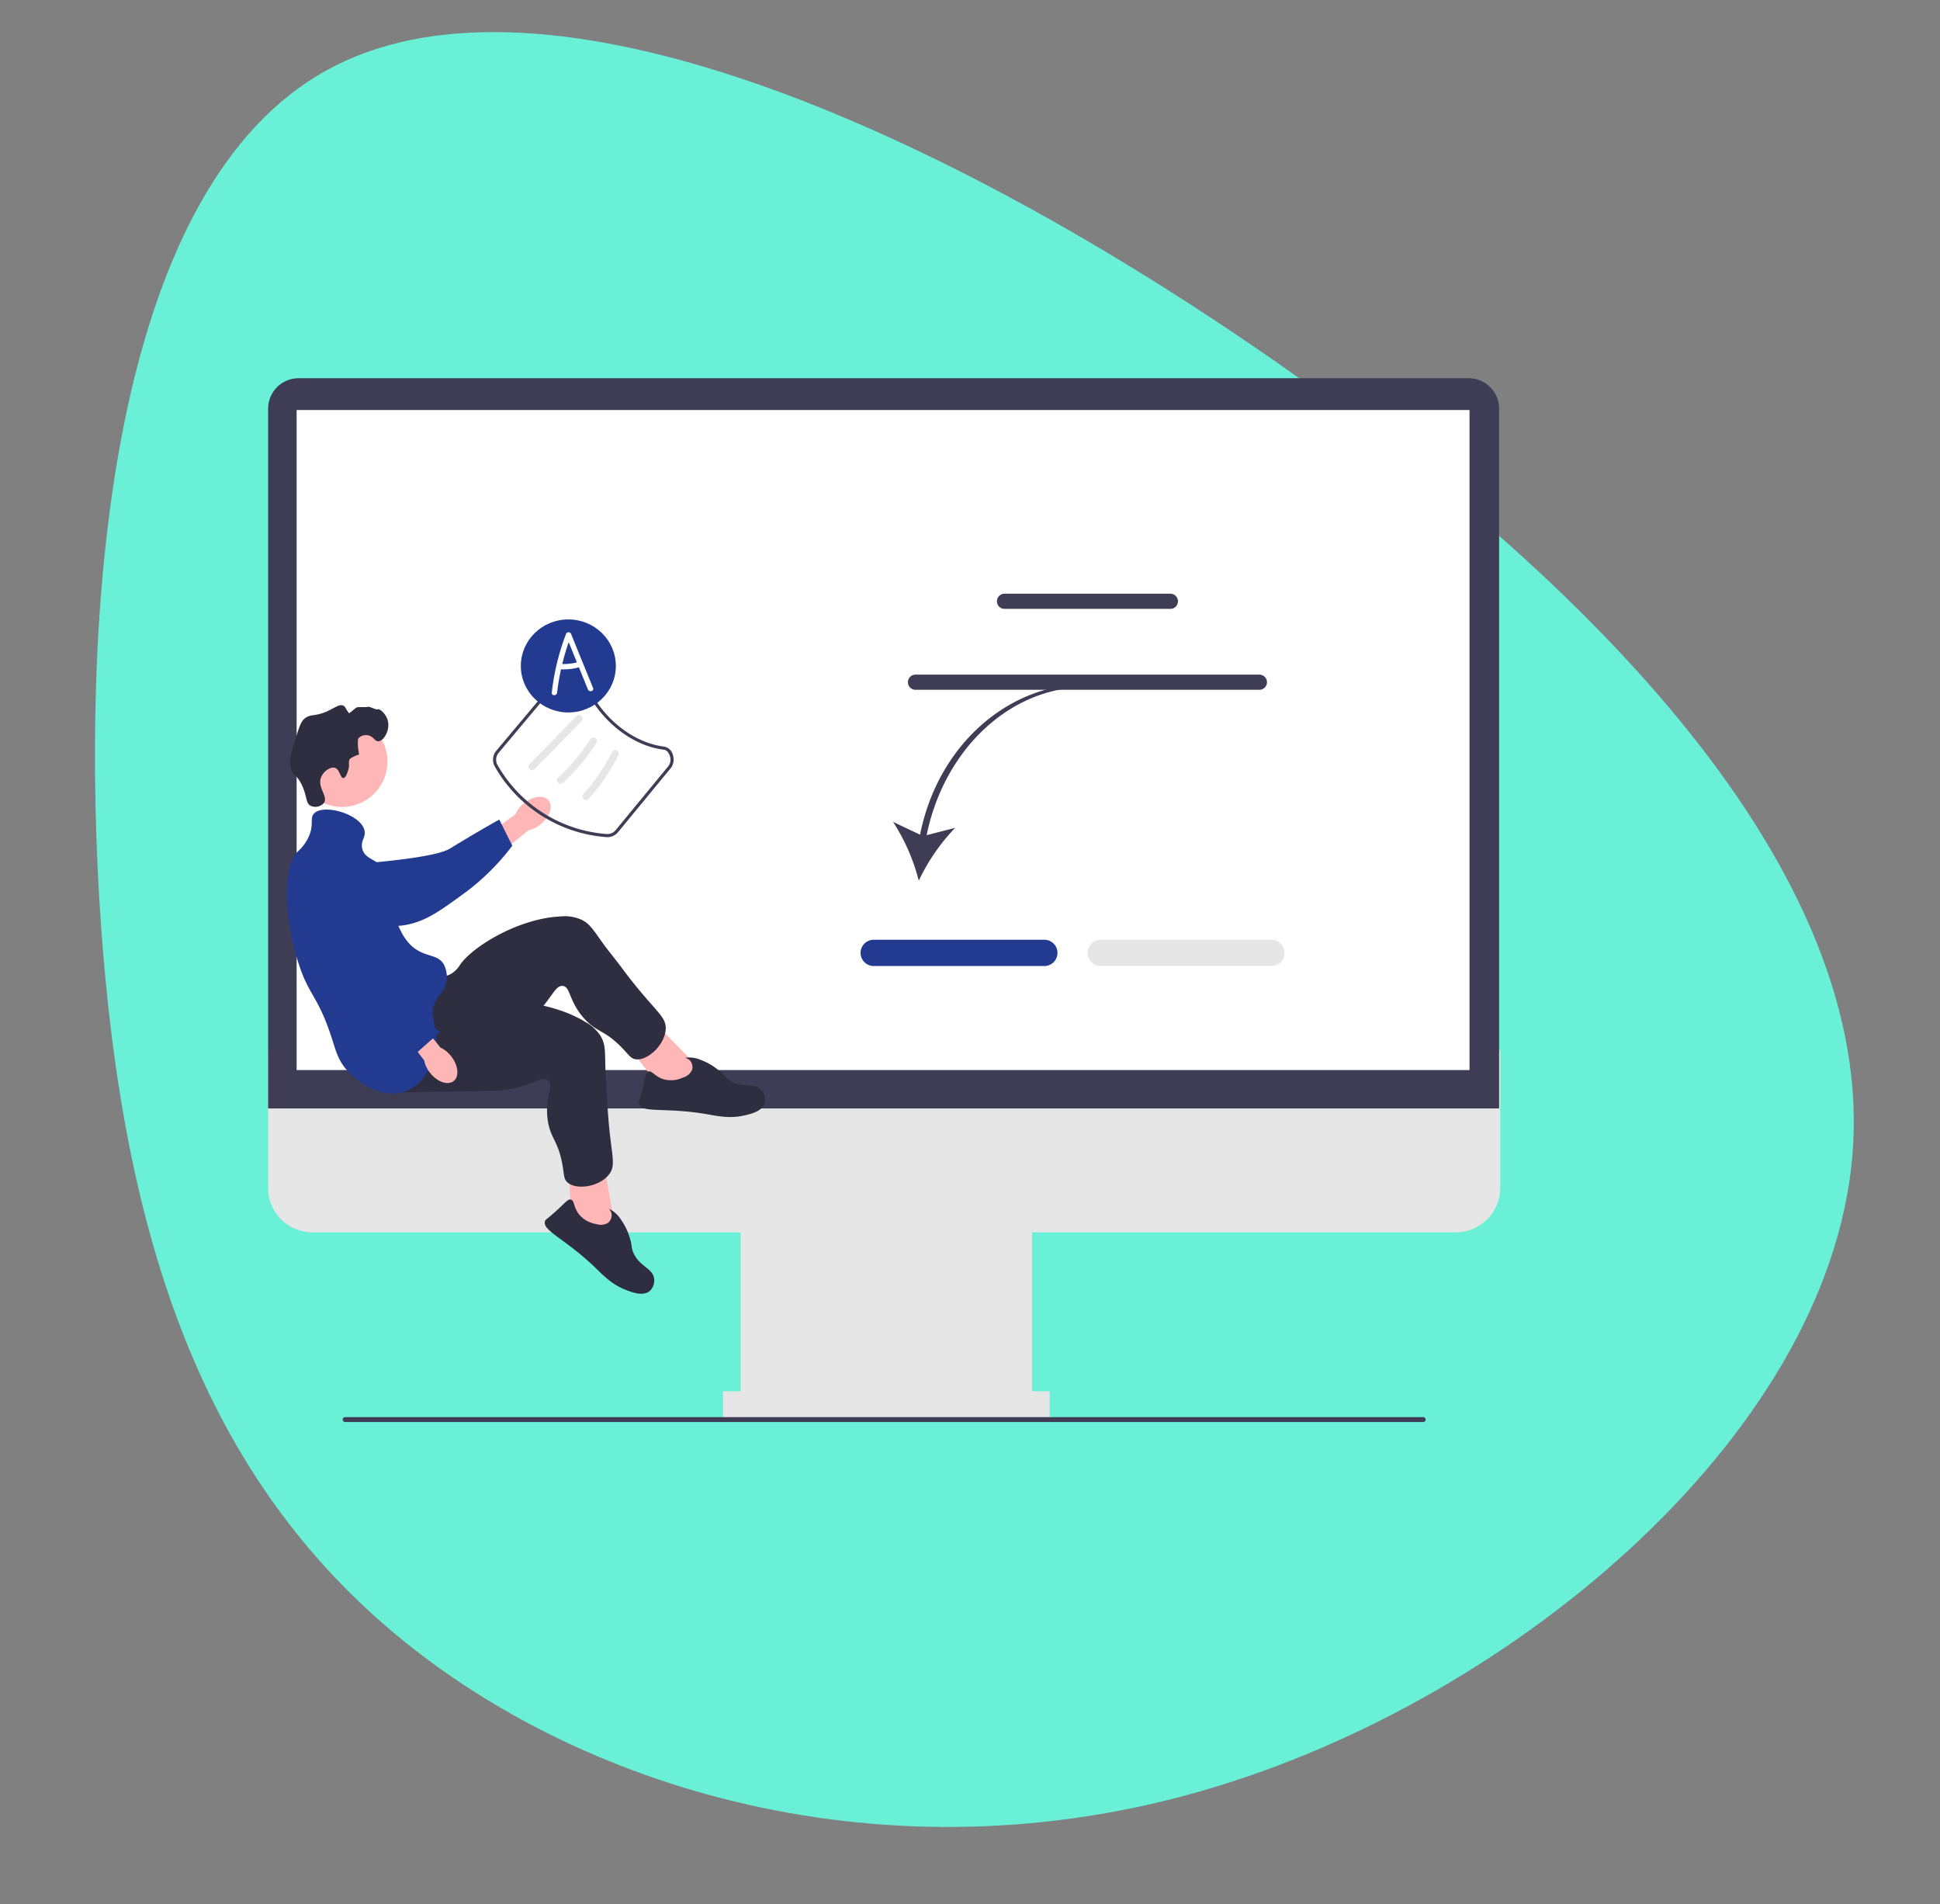 <svg xmlns="http://www.w3.org/2000/svg" width="429.487" height="421.424"><rect width="100%" height="100%" fill="#808080" stroke="none"/><g data-name="Group 224"><path fill="#6af0d7" d="M266.577 396.23c-69.782 20.34-138.772.432-181.436-36.57-42.758-37.112-59.095-91.205-63.215-161.59-4.027-70.27 4.163-156.826 50.199-182.411 45.93-25.59 129.714 9.697 203.513 59.727 73.892 50.147 137.914 114.94 134.65 177.532S336.353 375.99 266.579 396.224" data-name="Path 462"/><g data-name="undraw_online_test_re_kyfx (1)"><g data-name="Group 209"><path fill="#e6e6e6" d="M322.305 272.752H69.179a9.829 9.829 0 0 1-9.818-9.818v-30.465h272.762v30.466a9.829 9.829 0 0 1-9.818 9.817Z" data-name="Path 491"/><path fill="#e6e6e6" d="M163.952 267.656h64.55v46.107h-64.55z" data-name="Rectangle 698"/><path fill="#e6e6e6" d="M160.069 307.94h72.316v5.824h-72.316z" data-name="Rectangle 699"/><path fill="#3f3d56" d="M331.88 245.331H59.361V90.449a6.745 6.745 0 0 1 6.737-6.737h259.045a6.745 6.745 0 0 1 6.737 6.737v154.882Z" data-name="Path 492"/><path fill="#fff" d="M65.671 90.749h259.658v146.088H65.671z" data-name="Rectangle 700"/></g><g data-name="Group 213" transform="translate(63.25 156.074)"><path fill="#ffb6b6" d="M52.707 21.747c1.987-1.642 4.446-1.948 5.49-.683s.281 3.621-1.708 5.264a6.452 6.452 0 0 1-2.723 1.368l-8.508 6.852-3.13-4.061 8.72-6.323a6.452 6.452 0 0 1 1.858-2.416Z"/><path fill="#223a8f" d="M3.529 37.206a6.266 6.266 0 0 1 1.955-4.617c2.248-1.919 5.419-1.142 6.532-.87 2.57.629 2.78 1.732 5.194 2.864 4.515 2.119-1.142 1.034 1.544.355.93-.235 14.308-1.163 17.638-3.213 6.477-3.986 10.89-6.4 10.89-6.4l2.885 5.77a51.422 51.422 0 0 1-10.043 10.1c-6.022 4.408-9.034 6.612-13.61 7.463-.394.073-10.086 1.728-17.892-4.1-1.781-1.33-5.043-3.768-5.094-7.343Z" data-name="Path 493"/><circle cx="10.05" cy="10.05" r="10.05" fill="#ffb6b6" data-name="Ellipse 4" transform="translate(2.428 2.433)"/><g data-name="Group 210"><path fill="#ffb6b6" d="m91.183 80.001-10.35-10.594-5.343 5.573 7.711 10.158 7.649.875Z" data-name="Path 494"/><path fill="#2f2e41" d="M32.085 60.134a7.052 7.052 0 0 0 4.368-.576 5.974 5.974 0 0 0 2.116-2.043c2.7-4.05 13.047-10.366 22.336-10.754a8.887 8.887 0 0 1 4.747.812c1.785.93 2.5 2.263 4.762 5.384 1.239 1.707 2.609 3.316 3.863 5.013 7.34 9.932 10.122 10.712 9.838 13.9-.316 3.533-4.126 6.885-6.658 6.5-1.037-.158-1.439-.88-2.824-2.34-4.063-4.281-5.744-3.49-8.636-6.768-3.377-3.828-2.935-7-4.7-7.125-1.634-.114-2.328 2.594-5.817 6.191-1.6 1.646-2.733 2.4-6.2 4.8-13.485 9.355-13.7 10.013-16.422 10.759-1.191.326-9.642 2.643-12.652-1.044-4.705-5.773 6.424-23.162 11.879-22.709Z" data-name="Path 495"/><path fill="#2f2e41" d="M88.018 82.395a3.045 3.045 0 0 0 1.938-1.661 2.209 2.209 0 0 0-.318-1.918c-.462-.611-1.146-.692-1.118-.8a6.661 6.661 0 0 1 3.435.527 13.743 13.743 0 0 1 3.784 2.18c1.547 1.208 1.339 1.45 2.309 2.146 2.978 2.138 5.771.453 7.382 2.457a3.175 3.175 0 0 1 .625 2.76c-.526 1.784-3.081 2.4-4.478 2.714-3.364.763-5.91.14-8.569-.308-9.042-1.524-14.122-.136-14.8-2.231-.129-.4.08-.363.778-3.272.688-2.871.665-3.66 1.252-3.89.882-.346 1.474 1.228 3.7 1.767a6.3 6.3 0 0 0 4.08-.471Z" data-name="Path 496"/></g><g data-name="Group 211"><path fill="#ffb6b6" d="m72.783 114.657-2.615-14.578-7.55 1.611.676 12.735 5.838 5.019Z" data-name="Path 497"/><path fill="#2f2e41" d="M35.038 65.034a7.052 7.052 0 0 0 3.938 1.976 5.974 5.974 0 0 0 2.9-.5c4.506-1.837 16.617-1.251 24.521 3.644a8.887 8.887 0 0 1 3.472 3.337c.954 1.772.8 3.275.917 7.129.066 2.108.3 4.209.382 6.317.5 12.34 2.36 14.548.337 17.023-2.245 2.746-7.28 3.38-9.158 1.638-.769-.714-.7-1.536-1.023-3.522-.958-5.823-2.793-6.113-3.345-10.45-.645-5.064 1.5-7.442.114-8.533-1.288-1.012-3.383.839-8.289 1.856-2.245.466-3.609.452-7.824.5-16.412.169-16.959.592-19.63-.319-1.169-.4-9.462-3.227-9.883-7.968-.658-7.42 18.316-15.559 22.575-12.121Z" data-name="Path 498"/><path fill="#2f2e41" d="M68.82 114.862a3.044 3.044 0 0 0 2.536-.286 2.209 2.209 0 0 0 .814-1.766c-.039-.765-.56-1.216-.476-1.29a6.661 6.661 0 0 1 2.546 2.365 13.742 13.742 0 0 1 1.906 3.929c.6 1.868.294 1.951.705 3.072 1.264 3.441 4.521 3.615 4.728 6.179a3.175 3.175 0 0 1-1.033 2.635c-1.436 1.181-3.9.254-5.229-.269-3.212-1.257-4.969-3.2-6.917-5.066-6.626-6.338-11.609-8.042-11-10.157.116-.4.27-.255 2.481-2.271 2.182-1.99 2.606-2.655 3.22-2.516.924.209.53 1.844 2.066 3.538a6.3 6.3 0 0 0 3.653 1.903Z" data-name="Path 499"/></g><path fill="#2f2e41" d="M13.844 14.404c.391-1.4-.1-1.91.4-2.538a6.58 6.58 0 0 1 2-.935c-.532-3.085-.134-3.606-.134-3.606a2.261 2.261 0 0 1 2-.668c1.323.166 1.557 1.362 2.4 1.336 1.17-.037 2.572-2.378 2.137-4.408C22.292 1.93 20.76.7 20.376.914S18.625.193 18.105.38c-.355.128-2.025-.042-2.4.134-.414.192-1.6 1.387-1.712 1.236-.787-1.046-.77-1.411-1.227-1.637-.809-.4-1.689.339-3.206 1.069-3.121 1.5-4.035.606-5.476 1.87-.728.639-1.119 1.859-1.87 4.274-1.051 3.377-1.576 5.066-1.069 6.678.517 1.644 1.279 1.286 2.4 3.606 1.252 2.582.82 4.083 2 4.675a2.512 2.512 0 0 0 2.938-.668c.95-1.428-1.505-3.359-.668-5.61.514-1.381 2.1-2.429 3.072-2.137 1.1.33 1.18 2.3 1.87 2.271.59-.026 1-1.492 1.069-1.736Z" data-name="Path 500"/><path fill="#223a8f" d="M6.234 24.02c2.057-2.306 10.433.081 11.219 3.74.323 1.505-.87 2.141-.534 3.873.492 2.535 3.276 2.362 5.343 4.942 2.934 3.663-.089 7.244 3.206 13.356a10.822 10.822 0 0 0 2.538 3.473c2.847 2.445 5.5 1.606 6.945 3.873a5.893 5.893 0 0 1 .534 4.274c-.428 2.007-1.587 2.5-2.4 4.141-1.359 2.736.18 4.745.267 8.014.109 4.09-2.064 9.76-6.411 11.62-4.884 2.09-10.773-1.371-13.624-4.808-1.7-2.051-2.194-3.943-2.938-6.278-3.325-10.436-5.2-9.492-7.747-17.764-2.907-9.457-3.478-20.536 0-24.042a10.012 10.012 0 0 0 2.538-3.473c1.087-2.6.148-3.91 1.069-4.942Z" data-name="Path 501"/><g data-name="Group 212"><path fill="#ffb6b6" d="M36.622 77.697c1.594 2.026 1.842 4.491.552 5.505s-3.627.194-5.222-1.832a6.452 6.452 0 0 1-1.3-2.754l-6.647-8.669 3.435-2.62 6.814 8.455a6.452 6.452 0 0 1 2.368 1.915Z"/><path fill="#223a8f" d="M12.277 32.808a6.266 6.266 0 0 1 4.918.972c2.337 1.809 2.224 5.072 2.184 6.217-.092 2.644-1.128 3.075-1.744 5.669-1.153 4.852 1.043 9.362 2.256 11.853a25.876 25.876 0 0 0 4.455 6.343 56.251 56.251 0 0 0 9.885 8.435l-5.007 4.451s-7.976-2.431-13.381-7.3c-5.544-5-14.069-22.674-15.837-26.98-.152-.371 2 5.658 6.12-3.174.939-2.015 2.659-5.706 6.149-6.485Z" data-name="Path 502"/></g></g><g data-name="Group 214"><path fill="#3f3d56" d="m203.684 184.736-5.979-2.832a43.908 43.908 0 0 1 5.7 13.02 43.873 43.873 0 0 1 8.059-11.7l-6.319 1.626c3.894-19.082 18.538-32.782 35.309-32.782l.237-.689c-17.519-.005-33.031 13.504-37.007 33.357Z" data-name="Path 503"/><path fill="#223a8f" d="M231.202 213.808h-37.776a2.906 2.906 0 0 1 0-5.812h37.776a2.906 2.906 0 0 1 0 5.812Z" data-name="Path 504"/><path fill="#e6e6e6" d="M281.467 213.808h-37.776a2.906 2.906 0 1 1 0-5.812h37.776a2.906 2.906 0 0 1 0 5.812Z" data-name="Path 505"/></g><g fill="#3f3d56" data-name="Group 215"><path d="M259.104 134.761h-36.72a1.679 1.679 0 1 1 0-3.358h36.72a1.679 1.679 0 0 1 0 3.358Z" data-name="Path 506"/><path d="M278.809 152.673h-76.128a1.679 1.679 0 1 1 0-3.358h76.128a1.679 1.679 0 0 1 0 3.358Z" data-name="Path 507"/></g><path fill="#3f3d56" d="M75.867 314.193a.542.542 0 0 0 .544.544h238.663a.544.544 0 1 0 0-1.088H76.411a.542.542 0 0 0-.544.544Z" data-name="Path 508"/><path fill="#3f3d56" d="M134.47 185.291c-.065 0-.129 0-.194-.006a31.052 31.052 0 0 1-24.721-15.6 3.086 3.086 0 0 1 .315-3.518l14.467-17.237a3.152 3.152 0 0 1 2.431-1.1c.64.015 2.154.177 2.449 1.344 1.738 6.9 9.077 15.01 17.9 16.085a2.518 2.518 0 0 1 1.921 2.135 3.043 3.043 0 0 1-.61 2.7l-11.589 14.073a3.064 3.064 0 0 1-2.37 1.125Zm-7.757-36.772a2.427 2.427 0 0 0-1.844.852l-14.468 17.238a2.39 2.39 0 0 0-.247 2.724 30.355 30.355 0 0 0 24.166 15.259 2.364 2.364 0 0 0 1.985-.867l11.59-14.073a2.357 2.357 0 0 0 .473-2.093c-.182-.725-.628-1.529-1.332-1.615-9.117-1.11-16.7-9.483-18.491-16.6-.145-.577-1.02-.8-1.79-.82h-.041Z" data-name="Path 509"/><path fill="#e6e6e6" d="m118.322 170.248 10.43-10.635c.713-.727-.4-1.846-1.118-1.118l-10.43 10.635c-.713.727.4 1.846 1.118 1.118Z" data-name="Path 510"/><path fill="#e6e6e6" d="M124.617 173.244a41.207 41.207 0 0 0 7.428-8.846c.541-.865-.827-1.66-1.365-.8a39.7 39.7 0 0 1-7.181 8.526c-.759.681.362 1.8 1.118 1.118Z" data-name="Path 511"/><path fill="#e6e6e6" d="M130.291 176.827a43.647 43.647 0 0 0 6.608-9.639c.456-.907-.908-1.708-1.365-.8a42.1 42.1 0 0 1-6.361 9.319c-.68.754.434 1.875 1.118 1.118Z" data-name="Path 512"/><g data-name="Group 216" transform="translate(115.306 137.098)"><ellipse cx="10.516" cy="10.294" fill="#223a8f" data-name="Ellipse 5" rx="10.516" ry="10.294"/><path fill="#fff" d="M15.988 15.177 11.134 3.248a.6.6 0 0 0-1.141 0 52.727 52.727 0 0 0-3.144 12.954c-.085.755 1.1.749 1.183 0a50.576 50.576 0 0 1 .863-5.162 12.442 12.442 0 0 0 3.962-.436l1.988 4.887c.289.697 1.43.392 1.143-.314ZM9.165 9.87q.6-2.447 1.431-4.83l1.814 4.459a11.428 11.428 0 0 1-3.245.371Z" data-name="Path 513"/></g></g></g></svg>